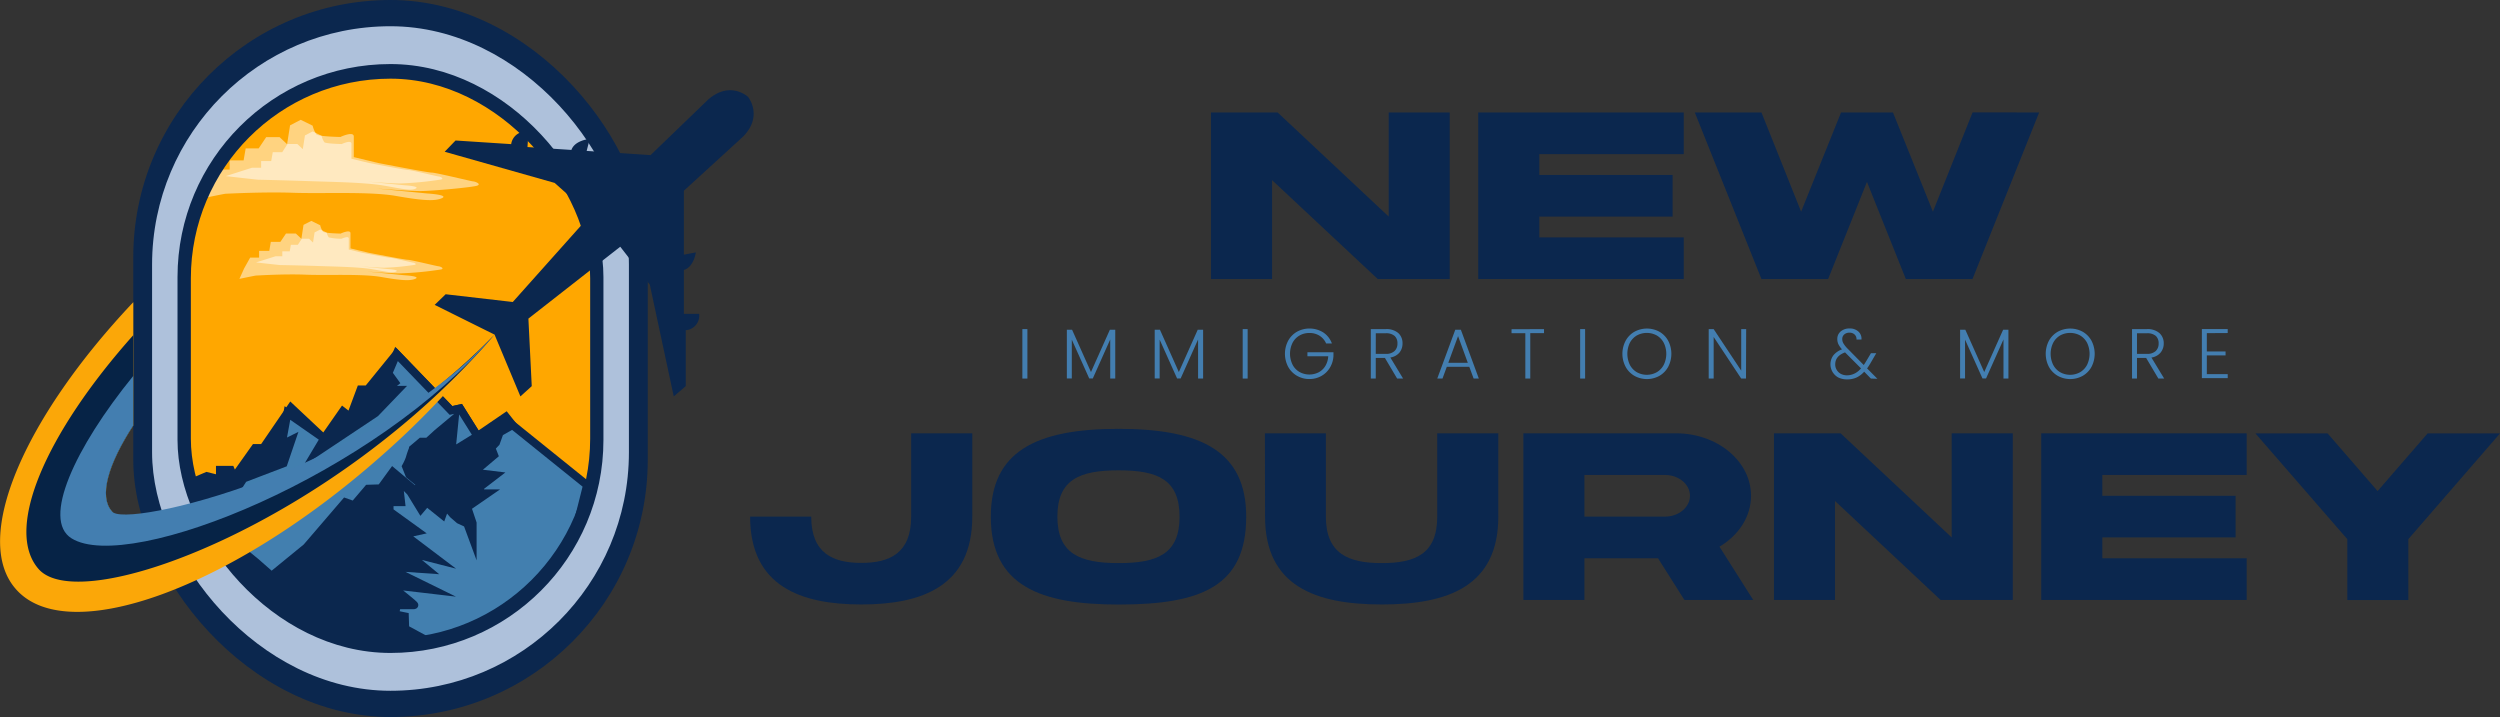 <svg xmlns="http://www.w3.org/2000/svg" xmlns:xlink="http://www.w3.org/1999/xlink" viewBox="0 0 626 179.54"><rect x="0" y="0" width="626" height="179.54" fill="#333333" stroke="none"/><defs><style>.cls-1,.cls-11{fill:none;}.cls-1,.cls-4,.cls-7,.cls-8{stroke:#0b274e;stroke-miterlimit:10;}.cls-1,.cls-7,.cls-8{stroke-width:2px;}.cls-2,.cls-7{fill:#0b274e;}.cls-3{fill:#aec1db;}.cls-4{fill:#ffa700;stroke-width:3px;}.cls-5{fill:#fff;opacity:0.5;}.cls-6{clip-path:url(#clip-path);}.cls-8{fill:#427faf;}.cls-9{fill:#fba708;}.cls-10{fill:#062346;}.cls-12{fill:#437eb0;}</style><clipPath id="clip-path"><rect class="cls-1" x="46.79" y="18.7" width="101.99" height="142.13" rx="50.99"/></clipPath></defs><g id="Layer_2" data-name="Layer 2"><g id="Layer_1-2" data-name="Layer 1"><rect class="cls-2" x="33.37" width="128.83" height="179.54" rx="64.41"/><rect class="cls-3" x="38.08" y="6.57" width="119.4" height="166.4" rx="59.7"/><rect class="cls-4" x="45.95" y="17.54" width="103.65" height="144.46" rx="51.83"/><path class="cls-5" d="M54.51,42.47h3V40.16H61l.52-3h3.25l1.89-2.83H70l1.89,1.78.74-4.72L75.29,30l3,1.47a6.79,6.79,0,0,0,.94,2.2c.53.52,6,.63,6,.63s3.36-1.58,3.36-.11v5.15l6.09,1.47s12.39,2.41,13.44,2.41,10,2.21,10.39,2.21,2.1.63,1,1.05-11.24,1.36-14.28,1.36-10.92-.63-10.92-.63L107,48.45s5.46.32,3.68,1.16-5,.6-11.55-.55-18.4-.53-25.75-.79-16.53.24-16.85.24-5.67,1.12-5.67,1.12l1.6-3.53Z"/><path class="cls-5" d="M63.1,42h2.29V40.33h2.52l.39-2.22h2.37L72,36.05h2.45l1.37,1.3.54-3.44,1.91-1L80.52,34a4.93,4.93,0,0,0,.69,1.61c.38.38,4.36.46,4.36.46S88,34.9,88,36v3.75l4.43,1.07s9,1.75,9.78,1.75,7.26,1.61,7.57,1.61,1.53.46.69.76a82.3,82.3,0,0,1-10.4,1c-2.21,0-7.94-.45-7.94-.45l9.24.91s4,.23,2.68.84-3.37,0-8.1-.79-13.09-.9-18.44-1.09S64.87,45,64.64,45s-8.11-.9-8.11-.9Z"/><path class="cls-5" d="M62.64,64.51h2.24v-1.7h2.55l.38-2.25h2.4l1.4-2.08h2.47l1.39,1.31L76,56.31l1.94-1,2.24,1.09a4.91,4.91,0,0,0,.7,1.62c.38.39,4.41.47,4.41.47s2.47-1.17,2.47-.08v3.79l4.49,1.08s9.13,1.78,9.9,1.78,7.35,1.62,7.66,1.62,1.55.47.7.78a84.06,84.06,0,0,1-10.53,1c-2.24,0-8-.46-8-.46l9.36.93s4,.23,2.71.85-3.71.44-8.51-.41S82,69,76.54,68.78,64.36,69,64.12,69s-4.17.83-4.17.83l1.17-2.6Z"/><path class="cls-5" d="M69,64.17h1.69V62.93h1.86l.28-1.63h1.75l1-1.52h1.8l1,.95.39-2.53,1.41-.73,1.63.79a3.63,3.63,0,0,0,.51,1.18,13.93,13.93,0,0,0,3.21.34s1.8-.85,1.8-.06v2.76l3.26.79s6.65,1.29,7.21,1.29,5.35,1.19,5.57,1.19,1.13.33.51.56a62,62,0,0,1-7.66.73c-1.63,0-5.85-.34-5.85-.34l6.81.68s2.93.17,2,.62-2.48,0-6-.59-9.64-.66-13.58-.8-9.32-.24-9.49-.24-6-.66-6-.66Z"/><g class="cls-6"><polygon class="cls-7" points="51.77 119.21 55.08 120.04 55.08 117.66 57.76 117.66 58.59 119.62 63.86 112.19 65.92 112.19 72.85 102.06 81.11 109.81 85.86 102.99 87.72 104.44 90.3 97.52 92.06 97.52 99.29 88.63 112.93 102.78 115.2 102.27 119.54 109.19 126.67 104.33 142.57 124.48 139.27 142.56 104.66 162.91 57.14 152.68 48.36 120.66 51.77 119.21"/><path class="cls-8" d="M128.33,106.44l-3.21,1.82-.93,2.58L123,112.08l.72,1.86-3.92,3.31v1.24L124,119l-3.78,2.9v1.65H122L117,127l1.34,4v3.72L117,131.09l-2-.93-1.55-1.34-1.86-2.17-.82,2.27-3.93-3.15-1.44,1.7-2.59-4.23L98.67,119l1.45,4,.31,2.74H97.54v2.32l6.92,5-3.31.73,8.47,6.4-8.06-2.07,5.38,4.45-10.44-.73,12,5.89-9.72-1.14.42,1.14s4.85,3.82,4.54,3.82H99.39l-.51,2.28,2.48.51.1,3.1,10.12,5.48,30.17-20.56L147,121.48Z"/><path class="cls-8" d="M47.54,127.27l10.53-2.9,2.9-4.54L71,116l2-5.89-2.48,1.24,1.45-7.94,9.19,6.39L79,113.42l15-10,5.58-5.8H96.5l2.38-1.86-1.65-2.27,2.06-4.86,13.64,14.15,2.27-.51,4.34,6.92-6.51,4,.83-8.37-4.34,3.62-2.38,2.17h-1.65l-2.07,1.75a20.78,20.78,0,0,0-.82,2.38,13.26,13.26,0,0,1-.93,2.06l.82,2.07,2,1.65,2-1.24L104.15,123l-5.79-4.85-3,4.13-3.21.1-3.51,4.13-2.17-.77-9.71,11.31L68,144.21l-4-3.51Z"/></g><rect class="cls-1" x="46.79" y="18.7" width="101.99" height="142.13" rx="50.99"/><path class="cls-2" d="M186,34.27c5.21-5.21,1.32-10,1.32-10h0c-.11-.1-4.51-4.13-10,.67L162.9,38.84l-16-1.05.77-3s-3.7.28-4.59,2.75l-11-.72.25-3.82A3.66,3.66,0,0,0,128,36.09l-13.93-.91L111.35,38l27.53,7.8,9,8L128.4,75.62l-16.81-1.94-2.75,2.66,15,7.45,6.47,15.47,2.84-2.57-.84-16.91,23-18,7.4,9.48,6,28,3-2.57v-14a3.66,3.66,0,0,0,3.36-4.09h-3.83v-11c2.52-.73,3-4.4,3-4.4l-3,.57V47.76Z"/><path class="cls-9" d="M90.67,110.9l-2.81,1.71c-12.17,7.26-24.09,12.68-34.1,15.81a0,0,0,0,0,0,0c-13.11,4.1-22.93,4.29-25.73-.39-3.26-3.7-1-11.66,5.35-21.45V75.66C5.86,104.77-7.13,135,4,147.54c12.93,14.68,53.74-.11,91.13-33.06a209.79,209.79,0,0,0,28.83-30.8C117,92.05,105.21,101.89,90.67,110.9Z"/><path class="cls-10" d="M87.86,112.61c-12.17,7.26-24.09,12.68-34.1,15.81a0,0,0,0,0,0,0c-13.11,4.1-22.93,4.29-25.73-.39-3.26-3.7-1-11.66,5.35-21.45V83.92c-22,24.67-32.41,48.7-23.7,58.58,10.82,12.28,74.43-12.26,114.15-58.71C108.84,99.4,88.81,112,87.86,112.61Z"/><polyline class="cls-11" points="33.37 106.59 33.37 94.14 33.37 83.92 33.37 75.66"/><path class="cls-12" d="M28,128c-3.26-3.7-1-11.66,5.35-21.45V94.15c-14.63,18-22.92,36-15.44,40.65,14.4,9,76.35-16,105.89-51C93,117.59,30.82,132.72,28,128Z"/><path class="cls-2" d="M363,28.16V69.88H345L318.53,45.11V69.88h-15.3V28.16h16.69l27.81,26.07V28.16Z"/><path class="cls-2" d="M421.61,59.45V69.88H370.15V28.16h51.46V38.59H385.45V43.8h33.37V54.23H385.45v5.22Z"/><path class="cls-2" d="M510.6,28.16,493.91,69.88H477.22l-9.73-24.34-9.73,24.34H441.07L424.38,28.16h16.69L451,53,461,28.16H474L484,53l9.94-24.86Z"/><path class="cls-2" d="M243.46,129.36c0,17.38-12.52,22-27.79,22s-27.84-4.64-27.84-22h15.3c0,9.27,5.56,11.59,12.54,11.59s12.49-2.32,12.49-11.59V108.5h15.3Z"/><path class="cls-2" d="M280.1,151.38c-19.5,0-32-4.64-32-22,0-16.22,11.13-22,32-22s31.95,5.8,31.95,22C312.05,146.74,300.92,151.38,280.1,151.38Zm0-33.61c-9.77,0-15.33,2.32-15.33,11.59S270.33,141,280.1,141s15.26-2.32,15.26-11.59S290,117.77,280.1,117.77Z"/><path class="cls-2" d="M316.73,108.5H332v20.86C332,138.63,337.59,141,346,141s13.88-2.32,13.88-11.59V108.5h15.3v20.86c0,17.38-12.52,22-29.18,22s-29.23-4.64-29.23-22Z"/><path class="cls-2" d="M415.17,139.79H396.74v10.43H381.45V108.5h38.24c10.35,0,18.77,7,18.77,15.64,0,5.26-3.12,9.91-7.9,12.75L439,150.22H421.77Zm-18.43-10.43h20.17c3.45,0,6.26-2.34,6.26-5.22s-2.81-5.21-6.26-5.21H396.74Z"/><path class="cls-2" d="M504,108.5v41.72H485.92l-26.43-24.77v24.77H444.2V108.5h16.69l27.81,26.07V108.5Z"/><path class="cls-2" d="M562.57,139.79v10.43H511.12V108.5h51.45v10.43H526.42v5.21h33.37v10.43H526.42v5.22Z"/><path class="cls-2" d="M603.05,135v15.25H587.76V135l-23-26.47h18.08l12.51,14.44,12.52-14.44H626Z"/><path class="cls-12" d="M257.26,82.41V94.79H256V82.41Z"/><path class="cls-12" d="M279.26,82.57V94.79H278V85l-4.36,9.76h-.9l-4.36-9.72v9.72h-1.24V82.57h1.31l4.73,10.59,4.73-10.59Z"/><path class="cls-12" d="M301.26,82.57V94.79H300V85l-4.36,9.76h-.9l-4.36-9.72v9.72h-1.24V82.57h1.31l4.73,10.59,4.73-10.59Z"/><path class="cls-12" d="M312.41,82.41V94.79h-1.24V82.41Z"/><path class="cls-12" d="M332.06,86a4.31,4.31,0,0,0-1.63-1.92,4.59,4.59,0,0,0-2.56-.7,4.82,4.82,0,0,0-2.48.64,4.51,4.51,0,0,0-1.73,1.81,6.21,6.21,0,0,0,0,5.49,4.47,4.47,0,0,0,1.73,1.82,5.13,5.13,0,0,0,4.81.08,4.32,4.32,0,0,0,1.67-1.59,5.25,5.25,0,0,0,.72-2.42h-5.21v-1h6.52v.9a6.29,6.29,0,0,1-.89,2.95,5.74,5.74,0,0,1-2.13,2.08,6,6,0,0,1-3,.77,6.09,6.09,0,0,1-3.11-.81,5.83,5.83,0,0,1-2.21-2.25,7,7,0,0,1,0-6.54,5.83,5.83,0,0,1,2.21-2.25,6.53,6.53,0,0,1,6.59.19A5.63,5.63,0,0,1,333.51,86Z"/><path class="cls-12" d="M349.84,94.79l-3.06-5.17h-2.29v5.17h-1.24V82.41H347a4.51,4.51,0,0,1,3.15,1A3.4,3.4,0,0,1,351.19,86a3.54,3.54,0,0,1-.77,2.29,3.71,3.71,0,0,1-2.28,1.23l3.19,5.26Zm-5.35-6.18H347a3.05,3.05,0,0,0,2.19-.71,2.49,2.49,0,0,0,.73-1.89,2.43,2.43,0,0,0-.71-1.89,3.18,3.18,0,0,0-2.23-.67h-2.48Z"/><path class="cls-12" d="M367.91,91.85h-5.63l-1.08,2.94h-1.31l4.51-12.22h1.4l4.5,12.22H369Zm-.37-1-2.44-6.69-2.45,6.69Z"/><path class="cls-12" d="M386.62,82.41v1h-3.44V94.79h-1.24V83.44h-3.45v-1Z"/><path class="cls-12" d="M396.91,82.41V94.79h-1.24V82.41Z"/><path class="cls-12" d="M409.26,94.11a5.8,5.8,0,0,1-2.2-2.25,7,7,0,0,1,0-6.54,5.8,5.8,0,0,1,2.2-2.25,6.52,6.52,0,0,1,6.26,0,5.78,5.78,0,0,1,2.19,2.25,7.08,7.08,0,0,1,0,6.54,5.78,5.78,0,0,1-2.19,2.25,6.45,6.45,0,0,1-6.26,0Zm5.6-.91a4.61,4.61,0,0,0,1.74-1.84,6.29,6.29,0,0,0,0-5.53A4.65,4.65,0,0,0,414.86,84a5.2,5.2,0,0,0-5,0,4.65,4.65,0,0,0-1.74,1.83,6.38,6.38,0,0,0,0,5.53,4.61,4.61,0,0,0,1.74,1.84,5.13,5.13,0,0,0,5,0Z"/><path class="cls-12" d="M437.2,94.79H436L429.1,84.38V94.79h-1.24V82.41h1.24L436,92.81V82.41h1.24Z"/><path class="cls-12" d="M468.47,94.79l-1.68-1.72a6.05,6.05,0,0,1-1.93,1.47,5.59,5.59,0,0,1-2.32.46,5,5,0,0,1-2.2-.46A3.77,3.77,0,0,1,459.06,89a4.91,4.91,0,0,1,2.18-1.52,5.82,5.82,0,0,1-.9-1.28,3,3,0,0,1-.28-1.29,2.41,2.41,0,0,1,.85-1.92,3.32,3.32,0,0,1,2.26-.74,3.1,3.1,0,0,1,2.17.77,2.39,2.39,0,0,1,.77,2h-1.24a1.57,1.57,0,0,0-.48-1.26,1.8,1.8,0,0,0-1.27-.46,1.92,1.92,0,0,0-1.32.45,1.47,1.47,0,0,0-.5,1.16,2.11,2.11,0,0,0,.31,1.1,6.8,6.8,0,0,0,1,1.26l4.07,4.13c.17-.23.39-.58.68-1.07l1.13-1.89h1.33l-1.35,2.32a16.12,16.12,0,0,1-.95,1.49l2.58,2.6Zm-4.06-1.27A5,5,0,0,0,466,92.24l-4-4q-2.46.9-2.46,3a2.59,2.59,0,0,0,.38,1.39,2.73,2.73,0,0,0,1.05,1,3.25,3.25,0,0,0,1.55.35A4.21,4.21,0,0,0,464.41,93.52Z"/><path class="cls-12" d="M502.91,82.57V94.79h-1.24V85l-4.36,9.76h-.9l-4.36-9.72v9.72h-1.24V82.57h1.31l4.73,10.59,4.73-10.59Z"/><path class="cls-12" d="M515.26,94.11a5.9,5.9,0,0,1-2.21-2.25,7.08,7.08,0,0,1,0-6.54,5.9,5.9,0,0,1,2.21-2.25,6.5,6.5,0,0,1,6.25,0,5.74,5.74,0,0,1,2.2,2.25,7.08,7.08,0,0,1,0,6.54,5.74,5.74,0,0,1-2.2,2.25,6.43,6.43,0,0,1-6.25,0Zm5.6-.91a4.61,4.61,0,0,0,1.74-1.84,6.38,6.38,0,0,0,0-5.53A4.65,4.65,0,0,0,520.86,84a5.2,5.2,0,0,0-5,0,4.65,4.65,0,0,0-1.74,1.83,6.29,6.29,0,0,0,0,5.53,4.61,4.61,0,0,0,1.74,1.84,5.13,5.13,0,0,0,5,0Z"/><path class="cls-12" d="M540.45,94.79l-3.06-5.17H535.1v5.17h-1.24V82.41h3.72a4.51,4.51,0,0,1,3.15,1A3.4,3.4,0,0,1,541.8,86,3.54,3.54,0,0,1,541,88.3a3.68,3.68,0,0,1-2.28,1.23l3.19,5.26Zm-5.35-6.18h2.5a3.05,3.05,0,0,0,2.19-.71,2.49,2.49,0,0,0,.73-1.89,2.46,2.46,0,0,0-.7-1.89,3.22,3.22,0,0,0-2.24-.67H535.1Z"/><path class="cls-12" d="M552.59,83.42V88h4.69v1h-4.69v4.69h5.23v1h-6.47V82.39h6.47v1Z"/></g></g></svg>